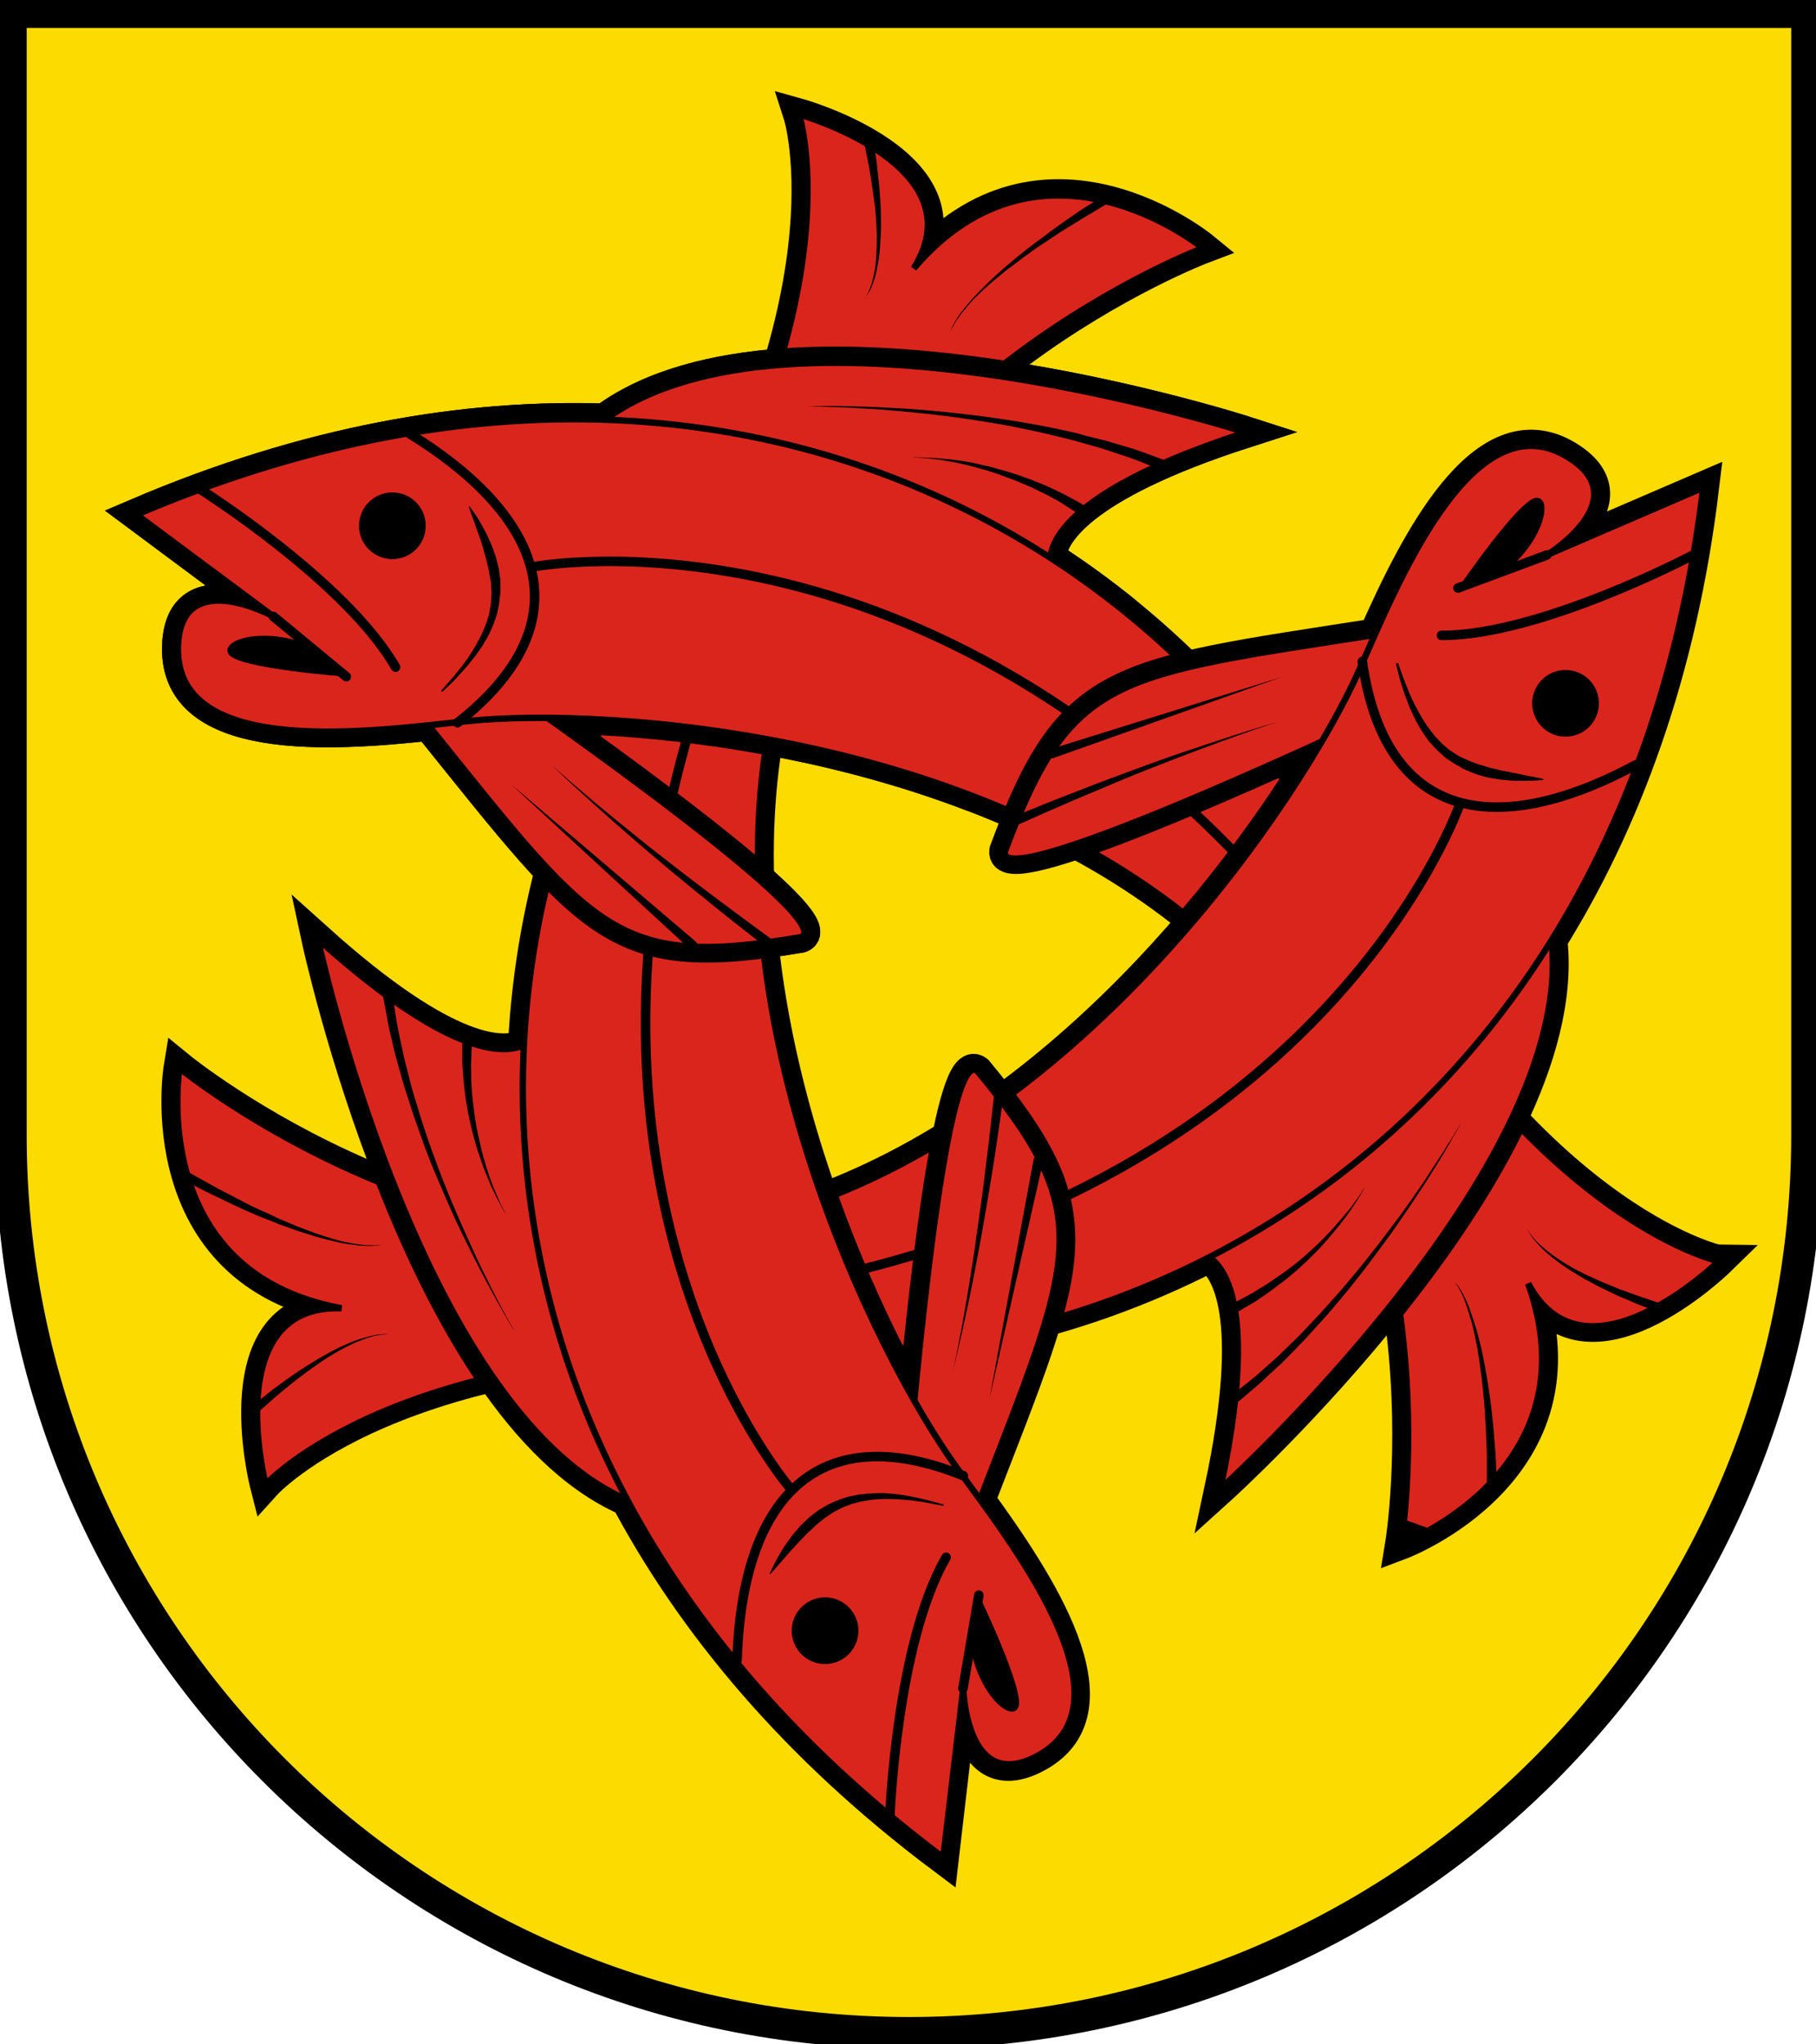 <?xml version="1.0" encoding="utf-8"?>
<svg version="1.1" id="Layer_1" xmlns="http://www.w3.org/2000/svg" xmlns:xlink="http://www.w3.org/1999/xlink" x="0px" y="0px"
	 viewBox="0 0 571.6 643.5" style="enable-background:new 0 0 571.6 643.5;" xml:space="preserve">
<style type="text/css">
	.st0{fill:#FCDB00;stroke:#000000;stroke-width:10;stroke-linecap:round;}
	.st1{stroke:#000000;stroke-width:10;stroke-miterlimit:10;}
	.st2{clip-path:url(#SVGID_2_);}
	.st3{fill:#DA251D;stroke:#000000;stroke-width:2;stroke-linecap:round;stroke-miterlimit:10;}
	.st4{fill:none;stroke:#000000;stroke-width:3;stroke-linecap:round;stroke-miterlimit:10;}
	.st5{clip-path:url(#SVGID_4_);stroke:#000000;stroke-width:10;stroke-miterlimit:10;}
	.st6{clip-path:url(#SVGID_6_);}
</style>
<path class="st0" d="M3.4,3.8v353.4c0,156.2,126.5,282.7,282.7,282.7s282.7-126.5,282.7-282.7V3.8H3.4z"/>
<path class="st1" d="M423,276c-20.5-38.8-52.1-74.4-92.5-100.5c0.5-6.7,8.1-22.3,61.5-39.5c0,0-143.3-46.3-201.3-4.3l1.3,0.4
	c-45.6-1.8-95.7,7-149,29.8l43,32c0,0-29.6-16.2-30,10c-0.5,30.8,48.2,27.6,78.9,24.3c52.3,65,58.8,76.6,117.1,66.7
	c10.1-3.6-47.1-45.9-79.7-69c54.9,0.4,153,14.9,214.7,74c73,70,54,186,54,186s61-23,40-82c18,34,60-7,60-7S480,384,423,276z"/>
<g>
	<defs>
		<polygon id="SVGID_1_" points="364,169 571.6,90 571.6,525 72,345 		"/>
	</defs>
	<clipPath id="SVGID_2_">
		<use xlink:href="#SVGID_1_"  style="overflow:visible;"/>
	</clipPath>
	<g class="st2">
		<g>
			<path class="st3" d="M190.8,131.8c58-42,201.3,4.3,201.3,4.3c-71,23-61,43-61,43"/>
			<path class="st3" d="M133,226c54,67,60,79,119,69c14-5-101-84-101-84"/>
		</g>
		<g>
			<g>
				<path d="M240.6,297.7c0,0-1.1-0.8-3-2.3s-4.6-3.6-7.8-6.1c-3.2-2.6-6.9-5.6-10.9-8.8c-4-3.3-8.2-6.7-12.4-10.3
					c-4.2-3.5-8.3-7.1-12.2-10.5s-7.4-6.6-10.4-9.3c-6.1-5.5-10-9.4-10-9.4s4,3.7,10.3,9c3.1,2.7,6.8,5.7,10.8,9
					c4,3.2,8.2,6.7,12.5,10c4.3,3.4,8.6,6.7,12.7,9.8c4.1,3.1,7.9,6,11.2,8.4c3.3,2.5,6,4.4,8,5.9c1.9,1.4,3,2.2,3,2.2
					c0.7,0.5,0.8,1.4,0.3,2.1C242.2,298.1,241.3,298.2,240.6,297.7L240.6,297.7z"/>
			</g>
			<g>
				<path d="M217,298.6L161,247l58,49.4c0.6,0.5,0.7,1.5,0.2,2.1C218.6,299.1,217.7,299.2,217,298.6C217,298.7,217,298.6,217,298.6z
					"/>
			</g>
			<g>
				<path d="M365.5,147.9c0,0-1.7-0.6-4.6-1.8c-1.5-0.6-3.2-1.3-5.2-2s-4.3-1.4-6.9-2.3c-0.6-0.2-1.3-0.4-1.9-0.6
					c-0.7-0.2-1.3-0.4-2-0.6c-1.4-0.4-2.8-0.8-4.3-1.2c-2.9-0.9-6.1-1.6-9.3-2.4c-3.2-0.8-6.6-1.5-10-2.2c-3.4-0.8-6.9-1.3-10.4-1.9
					c-3.5-0.6-7-1.1-10.5-1.6c-3.5-0.4-6.9-0.9-10.2-1.2c-3.3-0.3-6.5-0.7-9.6-0.9c-3.1-0.3-5.9-0.5-8.6-0.6
					c-2.7-0.2-5.1-0.3-7.3-0.4c-2.2-0.1-4.1-0.1-5.6-0.2c-3.1-0.1-4.9-0.1-4.9-0.1s1.8-0.1,4.9-0.1c1.6,0,3.5,0,5.6,0
					c2.2,0.1,4.6,0.1,7.3,0.2c2.7,0.1,5.6,0.2,8.6,0.4c3.1,0.1,6.3,0.4,9.6,0.6c3.3,0.3,6.8,0.6,10.3,1s7.1,0.8,10.6,1.3
					s7.1,1,10.5,1.6c3.5,0.6,6.9,1.2,10.2,1.9c3.3,0.7,6.5,1.3,9.4,2.2c1.5,0.4,2.9,0.8,4.4,1.1c0.7,0.2,1.4,0.4,2.1,0.5
					c0.7,0.2,1.3,0.4,2,0.6c2.6,0.8,5,1.5,7.1,2.1c2.1,0.7,3.8,1.4,5.3,1.9c2.9,1.1,4.6,1.7,4.6,1.7c0.8,0.3,1.2,1.1,0.9,1.9
					C367.1,147.8,366.3,148.2,365.5,147.9L365.5,147.9z"/>
			</g>
			<g>
				<path d="M338.7,161.3c0,0-0.7-0.5-2-1.3c-0.6-0.4-1.4-0.9-2.3-1.5s-1.9-1.1-3-1.7c-1.1-0.6-2.3-1.3-3.7-1.9
					c-1.3-0.6-2.7-1.4-4.2-2s-3-1.3-4.6-1.9c-1.6-0.6-3.2-1.2-4.8-1.8c-1.6-0.5-3.3-1.1-4.9-1.5c-0.8-0.2-1.6-0.5-2.4-0.7
					s-1.6-0.4-2.4-0.6c-1.6-0.4-3.1-0.7-4.6-1c-1.5-0.2-2.9-0.5-4.1-0.7c-1.3-0.2-2.5-0.3-3.5-0.4c-1.1-0.1-2-0.2-2.7-0.2
					c-1.5-0.1-2.4-0.1-2.4-0.1s0.9-0.1,2.4,0c0.8,0,1.7,0,2.7,0.1c1.1,0,2.3,0.1,3.6,0.2c1.3,0.1,2.7,0.3,4.2,0.4
					c1.5,0.2,3.1,0.4,4.7,0.7c0.8,0.1,1.6,0.3,2.5,0.5c0.8,0.2,1.7,0.4,2.5,0.6c1.7,0.3,3.4,0.8,5.1,1.3c1.7,0.4,3.3,1,5,1.5
					c1.6,0.5,3.2,1.2,4.8,1.7c1.5,0.6,3,1.2,4.4,1.8s2.7,1.2,3.9,1.8c1.2,0.6,2.3,1.1,3.2,1.6c0.9,0.5,1.7,1,2.4,1.3
					c1.3,0.7,2.1,1.2,2.1,1.2c0.7,0.4,1,1.3,0.6,2C340.4,161.5,339.5,161.7,338.7,161.3C338.8,161.3,338.8,161.3,338.7,161.3z"/>
			</g>
		</g>
		<path class="st3" d="M43,162c180-77,323,6,380,114s118,121,118,121s-42,41-60,7c21,59-40,82-40,82s19-116-54-186
			s-197.1-77.5-240-73c-27.4,2.8-91.5,12.4-91-23c0.4-26.2,30-10,30-10L43,162z"/>
		<g>
			<path class="st4" d="M124.5,210C109,183,63,154,63,154"/>
			<g>
				<path d="M138.9,217.4c0,0,0.7-0.8,1.8-2.1c0.6-0.7,1.3-1.5,2.1-2.4c0.8-1,1.6-2,2.6-3.2c0.9-1.2,1.8-2.5,2.8-4
					c0.9-1.5,1.9-3,2.7-4.7c0.9-1.6,1.6-3.4,2.3-5.2c0.3-0.9,0.5-1.9,0.8-2.8c0.2-0.9,0.3-1.9,0.5-2.9c0.1-0.5,0.1-1,0.1-1.4
					l0.1-1.4c0.1-1-0.1-1.9-0.1-2.9c0-0.5-0.1-0.9-0.1-1.4c-0.1-0.5-0.2-0.9-0.3-1.4c-0.2-0.9-0.3-1.8-0.5-2.7s-0.4-1.8-0.6-2.6
					c-0.2-0.9-0.5-1.7-0.7-2.5c-0.1-0.4-0.2-0.8-0.3-1.2s-0.3-0.8-0.4-1.2c-0.2-0.8-0.5-1.5-0.7-2.2c-0.5-1.4-1-2.7-1.4-3.9
					s-0.8-2.2-1.1-3c-0.6-1.7-0.9-2.7-0.9-2.7c0-0.1,0-0.2,0.1-0.2s0.1,0,0.2,0.1c0,0,0.6,0.8,1.6,2.3c0.5,0.7,1.1,1.6,1.7,2.7
					c0.6,1.1,1.3,2.3,2,3.7c0.6,1.4,1.4,2.9,2,4.6c0.3,0.8,0.6,1.7,0.9,2.6c0.2,0.9,0.5,1.9,0.7,2.8c0.3,0.9,0.3,2,0.5,3
					c0.1,0.5,0.1,1,0.2,1.5c0,0.5,0,1,0,1.6c0,1,0.1,2.1-0.1,3.1l-0.2,1.6c0,0.5-0.1,1-0.2,1.6c-0.2,1-0.4,2.1-0.7,3.1s-0.7,2-1,2.9
					c-0.8,1.9-1.6,3.7-2.7,5.4c-0.9,1.7-2.1,3.2-3.1,4.6c-1.1,1.4-2.1,2.7-3.1,3.8s-2,2.2-2.8,3.1c-0.8,0.9-1.6,1.6-2.3,2.3
					c-1.3,1.2-2,1.9-2,1.9c-0.1,0.1-0.2,0.1-0.2,0C138.8,217.5,138.8,217.5,138.9,217.4z"/>
			</g>
			<path class="st4" d="M144,227.5c39-30.5,28.8-63.8-14.8-90.8"/>
			<path class="st4" d="M404.7,286C291.3,154,167.3,178.5,167.3,178.5"/>
			<g>
				<path d="M468,468c0,0,0-1,0-2.9c0-0.9,0-2,0-3.3s0-2.7,0-4.2c-0.1-1.5-0.1-3.2-0.2-5s-0.1-3.6-0.3-5.6c-0.1-1.9-0.2-3.9-0.4-6
					c-0.2-2-0.4-4.1-0.6-6.1c-0.3-2.1-0.5-4.1-0.8-6.1s-0.6-4-1-5.9s-0.7-3.7-1.2-5.5c-0.2-0.9-0.4-1.7-0.7-2.5
					c-0.2-0.8-0.5-1.6-0.7-2.3c-0.2-0.7-0.5-1.4-0.7-2.1s-0.5-1.3-0.7-1.9c-0.5-1.2-1-2.1-1.4-2.9c-0.2-0.4-0.4-0.7-0.6-1
					s-0.4-0.5-0.5-0.7c-0.3-0.4-0.5-0.6-0.5-0.6s0.2,0.2,0.5,0.5c0.2,0.2,0.3,0.4,0.6,0.7c0.2,0.3,0.4,0.6,0.7,1
					c0.5,0.8,1,1.7,1.6,2.9c0.3,0.6,0.6,1.2,0.8,1.8c0.3,0.7,0.6,1.3,0.8,2.1c0.3,0.7,0.5,1.5,0.8,2.3s0.5,1.6,0.8,2.5
					c0.6,1.7,1,3.5,1.5,5.4s0.9,3.9,1.3,5.9s0.7,4.1,1.1,6.1c0.3,2.1,0.6,4.1,0.9,6.2c0.3,2,0.5,4,0.7,6c0.2,1.9,0.4,3.8,0.5,5.6
					c0.1,1.8,0.3,3.5,0.4,5c0.1,1.6,0.2,3,0.2,4.2c0.1,1.3,0.1,2.4,0.2,3.3c0.1,1.8,0.2,2.9,0.2,2.9c0,0.8-0.6,1.5-1.4,1.6
					C468.8,469.6,468,468.9,468,468C468,468.1,468,468.1,468,468z"/>
			</g>
			<g>
				<path d="M521.5,412.9c0,0-0.7-0.3-2-0.8c-0.6-0.3-1.4-0.6-2.3-0.9c-0.9-0.4-1.9-0.7-3-1.2s-2.2-1-3.5-1.5
					c-1.2-0.5-2.5-1.1-3.9-1.8c-1.3-0.6-2.7-1.3-4.1-2s-2.7-1.5-4.1-2.2c-1.3-0.8-2.7-1.6-4-2.4c-1.3-0.9-2.6-1.7-3.7-2.5
					c-1.2-0.9-2.3-1.7-3.3-2.6c-1-0.8-2-1.7-2.8-2.6c-0.4-0.4-0.8-0.8-1.1-1.2c-0.4-0.4-0.7-0.8-1-1.2c-0.6-0.7-1-1.4-1.4-2
					c-0.3-0.6-0.6-1.1-0.7-1.4s-0.2-0.5-0.2-0.5s0.1,0.2,0.2,0.5c0.2,0.3,0.4,0.8,0.8,1.4s0.9,1.2,1.5,1.9c0.3,0.4,0.6,0.7,1,1.1
					s0.8,0.8,1.2,1.1c0.9,0.8,1.8,1.6,2.9,2.4c1,0.8,2.2,1.6,3.4,2.4c1.2,0.8,2.5,1.5,3.8,2.3c1.3,0.7,2.7,1.4,4.1,2.1
					c1.4,0.6,2.8,1.3,4.2,1.9c1.4,0.6,2.8,1.2,4.1,1.7c1.3,0.6,2.6,1.1,3.9,1.5c1.2,0.5,2.4,0.9,3.5,1.3s2.1,0.7,3,1
					s1.7,0.6,2.3,0.8c1.3,0.4,2,0.7,2,0.7c0.8,0.3,1.2,1.1,1,1.9C523.2,412.8,522.4,413.2,521.5,412.9L521.5,412.9z"/>
			</g>
			<circle cx="123.5" cy="165.5" r="10.5"/>
			<line class="st4" x1="86" y1="194" x2="109" y2="213"/>
			<path d="M87,194l22,19c0,0-34-2.5-37-7s10.2-8.8,24.7-3.3"/>
		</g>
	</g>
</g>
<path class="st1" d="M487.4,297.4c24.3-38.6,41.8-86.4,48.7-144l-49.2,21.2c0,0,28.8-17.5,6.3-31c-26.5-15.8-48,28-60.5,56.1
	c-82.4,12.8-95.7,12.7-116.3,68.1c-1.9,10.6,63.3-17.9,99.6-34.5c-27.8,47.3-89.4,125-171.4,148.9C147.5,410.4,56.5,336,56.5,336
	s-10.6,64.3,51,75.6c-38.4-1.4-23.9,55.5-23.9,55.5s41.8-46.3,163.8-41.7c43.8,1.7,90.4-7.9,133.2-29.8c5.5,3.8,15.2,18.2,3.5,73
	c0,0,111.7-100.9,104.3-172.2L487.4,297.4z"/>
<g>
	<g>
		<path class="st3" d="M488.4,296.5c7.4,71.2-104.3,172.2-104.3,172.2c15.6-73-6.7-74.3-6.7-74.3"/>
		<path class="st3" d="M435.6,199.4c-85,13.3-98.4,12.5-119.3,68.6c-2.7,14.6,123.2-45.5,123.2-45.5"/>
	</g>
	<g>
		<g>
			<path d="M319.8,256.7c0,0,1.3-0.5,3.5-1.4s5.4-2.2,9.2-3.7c3.8-1.5,8.3-3.2,13.1-5.1c4.8-1.8,9.9-3.7,15.1-5.6
				c5.1-1.9,10.3-3.7,15.2-5.3c4.9-1.7,9.4-3.1,13.3-4.4c7.8-2.5,13.1-4,13.1-4s-5.2,1.6-12.9,4.4c-3.9,1.4-8.3,3-13.1,4.8
				c-4.8,1.8-9.9,3.8-15,5.8s-10.1,4.1-14.8,6.1c-4.7,2-9.1,3.8-12.9,5.5c-3.8,1.6-6.9,3-9.1,4s-3.4,1.5-3.4,1.5
				c-0.8,0.3-1.6,0-2-0.8C318.6,258,318.9,257.1,319.8,256.7C319.7,256.7,319.7,256.7,319.8,256.7z"/>
		</g>
		<g>
			<path d="M330.7,235.8l72.7-22.7l-71.8,25.5c-0.8,0.3-1.6-0.1-1.9-0.9C329.5,237,329.9,236.1,330.7,235.8L330.7,235.8z"/>
		</g>
		<g>
			<path d="M387,439.8c0,0,1.4-1.1,3.8-3.1c1.2-1,2.7-2.1,4.4-3.5c1.6-1.4,3.4-3,5.4-4.8c0.5-0.4,1-0.9,1.5-1.3c0.5-0.5,1-1,1.5-1.5
				c1-1,2.1-2,3.2-3.1c2.2-2.1,4.4-4.4,6.7-6.9c2.3-2.4,4.6-5,6.9-7.6c2.4-2.6,4.6-5.4,6.9-8.1s4.4-5.6,6.6-8.3
				c2.1-2.8,4.2-5.5,6.2-8.2c1.9-2.7,3.9-5.3,5.6-7.9c1.8-2.5,3.4-4.9,4.8-7.2c1.5-2.2,2.8-4.3,4-6.1c1.1-1.9,2.2-3.4,3-4.8
				c1.6-2.7,2.5-4.2,2.5-4.2s-0.8,1.6-2.4,4.3c-0.8,1.4-1.7,3-2.8,4.9c-1.1,1.9-2.4,4-3.8,6.2c-1.4,2.3-3,4.7-4.7,7.3
				c-1.7,2.6-3.5,5.2-5.4,8s-3.9,5.6-6,8.4s-4.2,5.7-6.4,8.5c-2.2,2.8-4.4,5.6-6.7,8.3c-2.3,2.7-4.5,5.4-6.8,7.8
				c-2.2,2.5-4.4,4.9-6.6,7.1c-1.1,1.1-2.1,2.2-3.1,3.2c-0.5,0.5-1,1-1.5,1.5s-1,1-1.5,1.4c-2,1.8-3.8,3.5-5.4,5s-3.1,2.6-4.3,3.7
				c-2.4,2-3.7,3.2-3.7,3.2c-0.6,0.5-1.6,0.5-2.1-0.2C386.3,441.3,386.4,440.3,387,439.8L387,439.8z"/>
		</g>
		<g>
			<path d="M388.8,409.9c0,0,0.8-0.4,2.1-1.1c0.7-0.4,1.5-0.8,2.4-1.3c1-0.5,1.9-1.1,3-1.8c1.1-0.7,2.3-1.3,3.5-2.2
				c1.2-0.8,2.5-1.7,3.8-2.6c1.3-1,2.7-1.9,4-3s2.7-2.1,3.9-3.3c1.3-1.2,2.6-2.3,3.8-3.5c0.6-0.6,1.2-1.2,1.8-1.8
				c0.6-0.6,1.1-1.2,1.7-1.8c1.1-1.2,2.1-2.4,3.1-3.5c0.9-1.1,1.9-2.2,2.7-3.2c0.8-1,1.5-2,2.1-2.8c0.6-0.9,1.1-1.6,1.6-2.3
				c0.8-1.3,1.3-2,1.3-2s-0.4,0.8-1.2,2.1c-0.4,0.6-0.9,1.5-1.4,2.3c-0.6,0.9-1.2,1.9-2,3c-0.7,1.1-1.6,2.2-2.5,3.4
				c-0.9,1.2-1.9,2.4-3,3.7c-0.5,0.6-1.1,1.3-1.6,1.9c-0.6,0.6-1.1,1.2-1.7,1.9c-1.1,1.3-2.4,2.5-3.6,3.7c-1.2,1.3-2.6,2.4-3.8,3.6
				c-1.3,1.2-2.6,2.2-3.9,3.3c-1.3,1-2.6,2-3.8,2.9c-1.2,0.9-2.4,1.7-3.5,2.5c-1.1,0.7-2.1,1.5-3,2s-1.7,1-2.4,1.4
				c-1.3,0.8-2,1.2-2,1.2c-0.7,0.4-1.6,0.2-2.1-0.5C387.8,411.3,388,410.4,388.8,409.9L388.8,409.9z"/>
		</g>
	</g>
	<path class="st3" d="M536.1,153.5c-23.3,194.4-166.7,276.7-288.7,272.1S83.6,467.3,83.6,467.3s-14.5-56.9,23.9-55.5
		c-61.6-11.3-51-75.6-51-75.6s91,74.5,188.1,46.2s165.6-132,183.2-171.4c11.2-25.1,35-85.5,65.4-67.3c22.5,13.4-6.3,31-6.3,31
		L536.1,153.5z"/>
	<g>
		<path class="st4" d="M453.7,200c31.1,0.1,79.2-25.3,79.2-25.3"/>
		<g>
			<path d="M440.1,208.8c0,0,0.3,1,0.9,2.6c0.3,0.8,0.6,1.9,1.1,3c0.4,1.1,1,2.4,1.5,3.8c0.6,1.4,1.3,2.9,2.1,4.4
				c0.9,1.5,1.6,3.1,2.7,4.7c1,1.6,2.2,3.1,3.4,4.6c0.7,0.7,1.4,1.4,2,2.1c0.7,0.7,1.5,1.2,2.2,1.9c0.4,0.3,0.8,0.6,1.2,0.8l1.2,0.8
				c0.8,0.6,1.7,0.9,2.5,1.3c0.4,0.2,0.9,0.4,1.3,0.6c0.4,0.2,0.9,0.3,1.3,0.5c0.9,0.3,1.7,0.7,2.6,0.9c0.9,0.3,1.7,0.5,2.6,0.8
				c0.9,0.2,1.7,0.4,2.5,0.6c0.4,0.1,0.8,0.2,1.2,0.3c0.4,0.1,0.8,0.2,1.2,0.2c0.8,0.2,1.5,0.3,2.3,0.5c1.5,0.3,2.8,0.5,4,0.8
				s2.3,0.4,3.1,0.6c1.7,0.3,2.7,0.6,2.7,0.6c0.1,0,0.1,0.1,0.1,0.2c0,0.1-0.1,0.1-0.1,0.1s-1,0.1-2.8,0.2c-0.9,0-2,0.1-3.2,0.1
				s-2.7,0-4.2-0.1c-1.5-0.2-3.2-0.2-5-0.6c-0.9-0.1-1.8-0.3-2.7-0.5c-0.9-0.2-1.8-0.5-2.8-0.8c-0.9-0.3-1.9-0.7-2.8-1.1
				c-0.5-0.2-0.9-0.4-1.4-0.6c-0.5-0.2-0.9-0.5-1.4-0.8c-0.9-0.5-1.8-1-2.7-1.6l-1.3-0.9c-0.4-0.3-0.9-0.6-1.2-1
				c-0.8-0.7-1.6-1.4-2.3-2.1c-0.7-0.8-1.4-1.6-2.1-2.3c-1.2-1.7-2.4-3.3-3.3-5c-1-1.6-1.7-3.4-2.5-5c-0.7-1.6-1.2-3.2-1.8-4.6
				c-0.5-1.5-0.9-2.8-1.3-4s-0.6-2.2-0.8-3.1c-0.4-1.7-0.7-2.7-0.7-2.7c0-0.1,0-0.2,0.1-0.2C440,208.7,440.1,208.7,440.1,208.8z"/>
		</g>
		<path class="st4" d="M428.8,208.2c6.9,49,40.8,56.8,86,32.6"/>
		<path class="st4" d="M247.8,404.7c171-32.1,211.8-151.9,211.8-151.9"/>
		<g>
			<path d="M58.5,368.5c0,0,0.9,0.5,2.5,1.4c0.8,0.4,1.7,1,2.9,1.6c1.1,0.6,2.3,1.3,3.7,2.1c1.4,0.7,2.8,1.5,4.4,2.3s3.2,1.7,5,2.6
				c1.7,0.9,3.5,1.8,5.4,2.6c1.9,0.8,3.7,1.7,5.6,2.6c1.9,0.8,3.8,1.6,5.7,2.4c1.9,0.7,3.8,1.4,5.6,2.1c1.8,0.6,3.6,1.2,5.3,1.7
				c0.9,0.2,1.7,0.5,2.5,0.7s1.6,0.4,2.4,0.5c0.8,0.2,1.5,0.3,2.2,0.4s1.4,0.2,2,0.3c1.3,0.2,2.4,0.2,3.3,0.2c0.5,0,0.9,0,1.2,0
				c0.4,0,0.6-0.1,0.9-0.1c0.5-0.1,0.7-0.1,0.7-0.1s-0.2,0.1-0.7,0.2c-0.2,0-0.5,0.1-0.9,0.1s-0.8,0.1-1.2,0.1c-0.9,0-2,0-3.3-0.1
				c-0.6,0-1.3-0.1-2-0.2s-1.5-0.2-2.2-0.3c-0.8-0.1-1.6-0.3-2.4-0.4c-0.8-0.2-1.7-0.4-2.5-0.6c-1.8-0.4-3.6-0.9-5.4-1.4
				c-1.9-0.6-3.8-1.2-5.7-1.8c-1.9-0.7-3.9-1.4-5.8-2.1c-1.9-0.8-3.9-1.6-5.8-2.3c-1.9-0.8-3.7-1.6-5.5-2.4s-3.5-1.6-5.1-2.4
				s-3.2-1.5-4.6-2.2s-2.7-1.3-3.8-1.9s-2.1-1.1-2.9-1.5c-1.6-0.8-2.5-1.3-2.5-1.3c-0.7-0.4-1-1.3-0.7-2
				C56.8,368.4,57.7,368.1,58.5,368.5L58.5,368.5z"/>
		</g>
		<g>
			<path d="M79.5,442.4c0,0,0.6-0.5,1.7-1.3c0.5-0.4,1.2-0.9,1.9-1.5c0.7-0.6,1.6-1.3,2.5-2s2-1.5,3.1-2.3s2.2-1.6,3.5-2.5
				c1.2-0.8,2.5-1.7,3.8-2.5s2.6-1.6,4-2.5c1.4-0.8,2.7-1.5,4.1-2.3c1.4-0.7,2.7-1.4,4.1-2s2.6-1.2,3.9-1.6c1.3-0.5,2.5-0.8,3.6-1.1
				c0.6-0.2,1.1-0.3,1.6-0.4s1-0.2,1.5-0.3c0.9-0.1,1.8-0.2,2.5-0.2s1.2,0.1,1.6,0.1c0.4,0.1,0.5,0.1,0.5,0.1s-0.2,0-0.5-0.1
				c-0.4,0-0.9-0.1-1.6,0s-1.5,0.1-2.4,0.3c-0.5,0.1-1,0.2-1.5,0.3c-0.5,0.2-1,0.3-1.6,0.5c-1.1,0.4-2.3,0.8-3.5,1.3
				s-2.5,1.2-3.8,1.8c-1.3,0.7-2.6,1.4-3.9,2.2c-1.3,0.8-2.6,1.6-3.9,2.5s-2.5,1.8-3.8,2.7c-1.2,0.9-2.4,1.8-3.6,2.7
				c-1.2,0.9-2.2,1.8-3.2,2.6c-1,0.8-2,1.6-2.9,2.4c-0.9,0.7-1.7,1.5-2.4,2.1c-0.7,0.6-1.3,1.2-1.8,1.6c-1,0.9-1.6,1.4-1.6,1.4
				c-0.6,0.6-1.6,0.5-2.1-0.1C78.8,443.9,78.8,443,79.5,442.4L79.5,442.4z"/>
		</g>
		<ellipse transform="matrix(0.5 -0.866 0.866 0.5 54.636 537.451)" cx="492.8" cy="221.4" rx="10.5" ry="10.5"/>
		<line class="st4" x1="486.9" y1="174.7" x2="458.9" y2="185.1"/>
		<path d="M486.4,175.6l-27.5,9.6c0,0,19.2-28.2,24.6-28.5s2.6,13.2-9.4,23"/>
	</g>
</g>
<path class="st1" d="M307.6,337.2c-8.2-7-16.2,63.7-19.9,103.5c-27.1-47.7-63.6-139.9-43.2-222.9C268.6,119.6,378.6,78,378.6,78
	s-50.4-41.3-91,6.4C308,51.8,251.5,36,251.5,36s19.2,59.3-45.8,162.7c-23.4,37.1-38.4,82.3-40.8,130.3c-6,2.9-23.3,4.1-65-33.4
	c0,0,31.6,147.2,96.9,176.4l-0.3-1.3c21.3,40.4,53.9,79.4,100.3,114.2l6.2-53.2c0,0,0.8,33.7,23.7,21c27-15-0.3-55.5-18.4-80.5
	C338.5,394.3,345.3,382.8,307.6,337.2z"/>
<g>
	<g>
		<path class="st3" d="M196.9,471.9C131.5,442.7,100,295.5,100,295.5c55.4,50,67.7,31.3,67.7,31.3"/>
		<path class="st3" d="M307.4,474.8c31-80.3,38.4-91.5,0.3-137.6c-11.3-9.6-22.2,129.5-22.2,129.5"/>
	</g>
	<g>
		<g>
			<path d="M315.7,345.8c0,0-0.2,1.4-0.5,3.7c-0.3,2.4-0.8,5.7-1.4,9.8c-0.6,4.1-1.3,8.8-2.2,13.9c-0.8,5.1-1.8,10.5-2.7,15.8
				c-1,5.4-2,10.8-3,15.8s-2,9.7-2.9,13.7c-1.8,8-3.1,13.3-3.1,13.3s1.2-5.3,2.7-13.4c0.7-4,1.6-8.7,2.4-13.8
				c0.8-5.1,1.7-10.5,2.4-15.9c0.8-5.4,1.5-10.8,2.2-15.9c0.6-5.1,1.2-9.8,1.7-13.9s0.8-7.5,1.1-9.8c0.3-2.4,0.4-3.7,0.4-3.7
				c0.1-0.8,0.8-1.4,1.7-1.3C315.2,344.1,315.7,344.9,315.7,345.8C315.7,345.7,315.7,345.7,315.7,345.8z"/>
		</g>
		<g>
			<path d="M328.3,365.7L311.5,440l13.8-74.9c0.1-0.8,0.9-1.4,1.7-1.2C327.9,364.1,328.4,364.9,328.3,365.7L328.3,365.7z"/>
		</g>
		<g>
			<path d="M123.5,312.5c0,0,0.3,1.8,0.7,4.9c0.2,1.5,0.5,3.4,0.9,5.6c0.4,2.1,0.9,4.5,1.5,7.1c0.1,0.6,0.3,1.3,0.4,2
				c0.2,0.7,0.3,1.4,0.5,2.1c0.4,1.4,0.7,2.8,1.1,4.3c0.7,3,1.6,6.1,2.6,9.2c0.9,3.2,2,6.5,3.1,9.8s2.4,6.7,3.6,10
				c1.2,3.3,2.6,6.6,3.9,9.9c1.4,3.2,2.7,6.4,4.1,9.5c1.4,3,2.7,6,4,8.8s2.6,5.4,3.8,7.8s2.3,4.6,3.3,6.5s1.9,3.6,2.7,5
				c1.5,2.7,2.4,4.3,2.4,4.3s-1-1.5-2.5-4.2c-0.8-1.3-1.7-3-2.8-4.9c-1-1.9-2.3-4-3.5-6.4c-1.3-2.4-2.6-4.9-4-7.7
				c-1.4-2.7-2.8-5.7-4.3-8.7s-2.9-6.2-4.3-9.4c-1.4-3.2-2.8-6.5-4.2-9.8c-1.3-3.3-2.7-6.6-3.8-10c-1.2-3.3-2.4-6.6-3.4-9.8
				c-1-3.2-2.1-6.3-2.9-9.3c-0.4-1.5-0.8-2.9-1.2-4.3c-0.2-0.7-0.4-1.4-0.6-2.1s-0.3-1.4-0.5-2c-0.6-2.6-1.2-5-1.7-7.2
				c-0.4-2.1-0.7-4-1-5.5c-0.6-3.1-0.9-4.8-0.9-4.8c-0.1-0.8,0.4-1.6,1.2-1.7C122.6,311.1,123.3,311.7,123.5,312.5L123.5,312.5z"/>
		</g>
		<g>
			<path d="M148.5,329c0,0,0,0.9-0.1,2.4c0,0.8-0.1,1.7-0.1,2.7c-0.1,1.1,0,2.2,0,3.5s0,2.7,0.1,4.1c0.1,1.5,0.2,3,0.4,4.6
				s0.4,3.3,0.6,4.9c0.3,1.7,0.5,3.4,0.9,5.1s0.7,3.4,1.1,5c0.2,0.8,0.4,1.6,0.6,2.4c0.2,0.8,0.5,1.6,0.7,2.4c0.4,1.6,1,3,1.4,4.4
				c0.5,1.4,1,2.7,1.5,3.9c0.5,1.2,1,2.3,1.4,3.3s0.8,1.8,1.2,2.5c0.7,1.4,1.1,2.1,1.1,2.1s-0.5-0.7-1.2-2c-0.4-0.7-0.8-1.5-1.3-2.4
				s-1-2-1.6-3.2s-1.1-2.5-1.7-3.9c-0.5-1.4-1.2-2.8-1.7-4.4c-0.3-0.8-0.6-1.6-0.8-2.3c-0.3-0.8-0.5-1.6-0.8-2.4
				c-0.5-1.6-1-3.3-1.4-5c-0.5-1.7-0.8-3.4-1.2-5.1s-0.6-3.4-0.9-5c-0.3-1.6-0.4-3.2-0.6-4.7c-0.2-1.5-0.3-2.9-0.4-4.3
				c-0.1-1.3-0.2-2.6-0.2-3.6c0-1.1,0-2,0-2.7c0-1.5,0-2.4,0-2.4c0-0.8,0.6-1.5,1.5-1.5C147.8,327.4,148.4,328.1,148.5,329
				C148.5,328.9,148.5,328.9,148.5,329z"/>
		</g>
	</g>
	<path class="st3" d="M296.9,584.7C140.3,467.3,140.6,302,205.7,198.6S251.5,36,251.5,36s56.5,15.9,36.1,48.5
		c40.6-47.7,91-6.4,91-6.4s-110,41.5-134.1,139.8c-24.1,98.2,31.4,209.4,56.8,244.3c16.1,22.3,56.5,73.1,25.6,90.3
		c-22.9,12.7-23.7-21-23.7-21L296.9,584.7z"/>
	<g>
		<path class="st4" d="M297.8,490.2c-15.6,26.9-17.7,81.3-17.7,81.3"/>
		<g>
			<path d="M297,474c0,0-1-0.2-2.7-0.5c-0.9-0.1-1.9-0.4-3.1-0.6s-2.6-0.4-4.1-0.6c-1.5-0.1-3.1-0.3-4.8-0.4c-1.7,0-3.5-0.2-5.4,0
				c-1.9,0-3.7,0.4-5.7,0.7c-0.9,0.2-1.9,0.5-2.8,0.7c-0.9,0.3-1.8,0.7-2.7,1c-0.5,0.2-0.9,0.4-1.3,0.6l-1.3,0.7
				c-0.9,0.4-1.6,1-2.4,1.5c-0.4,0.3-0.8,0.5-1.2,0.8c-0.4,0.3-0.7,0.6-1.1,0.9c-0.7,0.6-1.5,1.1-2.1,1.8c-0.7,0.6-1.3,1.3-2,1.8
				c-0.6,0.6-1.2,1.3-1.8,1.9c-0.3,0.3-0.6,0.6-0.9,0.9c-0.3,0.3-0.5,0.6-0.8,0.9c-0.5,0.6-1.1,1.2-1.6,1.7c-1,1.1-1.9,2.2-2.7,3.1
				s-1.5,1.8-2.1,2.4c-1.1,1.4-1.9,2.1-1.9,2.1c-0.1,0.1-0.2,0.1-0.2,0c0,0-0.1-0.1,0-0.2c0,0,0.4-0.9,1.2-2.5
				c0.4-0.8,0.9-1.8,1.5-2.8c0.6-1.1,1.3-2.3,2.2-3.6c0.9-1.2,1.8-2.7,3-4c0.6-0.7,1.2-1.4,1.8-2.1c0.7-0.7,1.4-1.3,2.1-2
				c0.7-0.7,1.5-1.3,2.3-1.9c0.4-0.3,0.8-0.6,1.2-0.9c0.4-0.3,0.9-0.5,1.3-0.8c0.9-0.5,1.8-1.1,2.8-1.5l1.4-0.6
				c0.5-0.2,1-0.4,1.5-0.6c1-0.3,2-0.7,3-0.9c1-0.2,2-0.4,3-0.6c2-0.2,4-0.4,6-0.4c1.9-0.1,3.8,0.2,5.5,0.3c1.7,0.2,3.4,0.5,4.9,0.8
				s2.9,0.6,4.1,0.9s2.2,0.6,3.1,0.8c1.7,0.5,2.7,0.7,2.7,0.7c0.1,0,0.1,0.1,0.1,0.2C297.1,474,297,474,297,474z"/>
		</g>
		<path class="st4" d="M303.2,464.5c-45.9-18.5-69.6,7-71.2,58.1"/>
		<path class="st4" d="M223.5,209.5c-57.6,164.1,25.6,259.4,25.6,259.4"/>
		<g>
			<path d="M349.5,63.6c0,0-0.9,0.5-2.5,1.4c-0.8,0.5-1.7,1-2.8,1.7c-1.1,0.6-2.3,1.4-3.7,2.2c-1.3,0.8-2.7,1.7-4.2,2.6
				s-3.1,1.9-4.7,3s-3.3,2.2-5,3.3c-1.7,1.2-3.3,2.4-5,3.6c-1.6,1.3-3.3,2.5-4.9,3.7c-1.6,1.3-3.1,2.6-4.6,3.8
				c-1.4,1.3-2.9,2.5-4.1,3.8c-0.6,0.6-1.3,1.2-1.8,1.8c-0.6,0.6-1.1,1.2-1.6,1.8c-0.5,0.6-1,1.2-1.4,1.7c-0.5,0.5-0.9,1.1-1.2,1.6
				c-0.8,1-1.4,1.9-1.8,2.7c-0.2,0.4-0.4,0.8-0.6,1.1c-0.1,0.3-0.3,0.6-0.4,0.8c-0.2,0.5-0.2,0.7-0.2,0.7s0.1-0.3,0.2-0.7
				c0.1-0.2,0.2-0.5,0.3-0.8c0.2-0.3,0.3-0.7,0.5-1.1c0.4-0.8,1-1.8,1.7-2.8c0.3-0.5,0.7-1.1,1.2-1.6c0.4-0.6,0.9-1.2,1.4-1.8
				c0.5-0.6,1-1.2,1.6-1.9c0.6-0.6,1.2-1.3,1.8-1.9c1.2-1.3,2.6-2.6,4-4c1.4-1.3,2.9-2.7,4.5-4.1c1.6-1.3,3.2-2.7,4.8-4
				c1.6-1.3,3.3-2.6,4.9-3.8c1.6-1.2,3.3-2.4,4.8-3.6c1.6-1.2,3.1-2.2,4.6-3.3c1.5-1,2.9-2,4.2-2.9c1.3-0.9,2.5-1.6,3.6-2.3
				c1.1-0.7,2-1.3,2.7-1.8c1.5-1,2.4-1.6,2.4-1.6c0.7-0.5,1.6-0.3,2.1,0.4C350.4,62.2,350.2,63.2,349.5,63.6L349.5,63.6z"/>
		</g>
		<g>
			<path d="M275,44.9c0,0,0.1,0.8,0.3,2.1c0.1,0.7,0.2,1.5,0.4,2.4c0.1,0.9,0.3,2,0.4,3.2s0.3,2.4,0.4,3.8c0.2,1.3,0.3,2.8,0.4,4.2
				c0.1,1.5,0.2,3,0.3,4.5c0,1.5,0.1,3.1,0.1,4.7s0,3.1-0.1,4.7c-0.1,1.5-0.2,3.1-0.3,4.5c-0.2,1.5-0.3,2.9-0.6,4.2
				c-0.2,1.3-0.5,2.6-0.8,3.7c-0.1,0.6-0.3,1.1-0.5,1.6s-0.3,1-0.5,1.4c-0.3,0.9-0.7,1.6-1.1,2.2c-0.3,0.6-0.7,1-0.9,1.3
				c-0.2,0.3-0.4,0.4-0.4,0.4s0.1-0.1,0.4-0.4c0.2-0.3,0.5-0.7,0.8-1.4c0.3-0.6,0.6-1.4,0.9-2.3c0.2-0.4,0.3-0.9,0.4-1.4
				s0.3-1,0.4-1.6c0.2-1.1,0.5-2.4,0.6-3.7c0.2-1.3,0.2-2.7,0.3-4.2c0.1-1.4,0-2.9,0.1-4.5c-0.1-1.5-0.1-3.1-0.2-4.6
				s-0.3-3.1-0.4-4.6c-0.2-1.5-0.4-3-0.6-4.4s-0.4-2.8-0.6-4.1s-0.4-2.5-0.6-3.7c-0.2-1.1-0.4-2.2-0.6-3.1c-0.2-0.9-0.4-1.7-0.5-2.4
				c-0.3-1.3-0.4-2.1-0.4-2.1c-0.2-0.8,0.4-1.6,1.2-1.8C274,43.5,274.8,44,275,44.9C275,44.8,275,44.9,275,44.9z"/>
		</g>
		<ellipse transform="matrix(0.866 -0.5 0.5 0.866 -221.855 198.63)" cx="259.7" cy="513.3" rx="10.5" ry="10.5"/>
		<line class="st4" x1="303.1" y1="531.5" x2="308.1" y2="502.1"/>
		<path d="M302.6,530.6l5.5-28.6c0,0,14.8,30.7,12.4,35.5c-2.4,4.8-12.7-4.4-15.2-19.7"/>
	</g>
</g>
<g>
	<defs>
		<polygon id="SVGID_3_" points="18,63 527,88 326,208 270,332 18,430 		"/>
	</defs>
	<clipPath id="SVGID_4_">
		<use xlink:href="#SVGID_3_"  style="overflow:visible;"/>
	</clipPath>
	<path class="st5" d="M423,276c-20.5-38.8-52.1-74.4-92.5-100.5c0.5-6.7,8.1-22.3,61.5-39.5c0,0-143.3-46.3-201.3-4.3l1.3,0.4
		c-45.6-1.8-95.7,7-149,29.8l43,32c0,0-29.6-16.2-30,10c-0.5,30.8,48.2,27.6,78.9,24.3c52.3,65,58.8,76.6,117.1,66.7
		c10.1-3.6-47.1-45.9-79.7-69c54.9,0.4,153,14.9,214.7,74c73,70,54,186,54,186s61-23,40-82c18,34,60-7,60-7S480,384,423,276z"/>
</g>
<g>
	<defs>
		<polygon id="SVGID_5_" points="18,63 530,88 329,208 273,332 18,430 		"/>
	</defs>
	<clipPath id="SVGID_6_">
		<use xlink:href="#SVGID_5_"  style="overflow:visible;"/>
	</clipPath>
	<g class="st6">
		<g>
			<path class="st3" d="M190.8,131.8c58-42,201.3,4.3,201.3,4.3c-71,23-61,43-61,43"/>
			<path class="st3" d="M133,226c54,67,60,79,119,69c14-5-101-84-101-84"/>
		</g>
		<g>
			<g>
				<path d="M240.6,297.7c0,0-1.1-0.8-3-2.3s-4.6-3.6-7.8-6.1c-3.2-2.6-6.9-5.6-10.9-8.8c-4-3.3-8.2-6.7-12.4-10.3
					c-4.2-3.5-8.3-7.1-12.2-10.5s-7.4-6.6-10.4-9.3c-6.1-5.5-10-9.4-10-9.4s4,3.7,10.3,9c3.1,2.7,6.8,5.7,10.8,9
					c4,3.2,8.2,6.7,12.5,10c4.3,3.4,8.6,6.7,12.7,9.8c4.1,3.1,7.9,6,11.2,8.4c3.3,2.5,6,4.4,8,5.9c1.9,1.4,3,2.2,3,2.2
					c0.7,0.5,0.8,1.4,0.3,2.1C242.2,298.1,241.3,298.2,240.6,297.7L240.6,297.7z"/>
			</g>
			<g>
				<path d="M217,298.6L161,247l58,49.4c0.6,0.5,0.7,1.5,0.2,2.1C218.6,299.1,217.7,299.2,217,298.6C217,298.7,217,298.6,217,298.6z
					"/>
			</g>
			<g>
				<path d="M365.5,147.9c0,0-1.7-0.6-4.6-1.8c-1.5-0.6-3.2-1.3-5.2-2s-4.3-1.4-6.9-2.3c-0.6-0.2-1.3-0.4-1.9-0.6
					c-0.7-0.2-1.3-0.4-2-0.6c-1.4-0.4-2.8-0.8-4.3-1.2c-2.9-0.9-6.1-1.6-9.3-2.4c-3.2-0.8-6.6-1.5-10-2.2c-3.4-0.8-6.9-1.3-10.4-1.9
					c-3.5-0.6-7-1.1-10.5-1.6c-3.5-0.4-6.9-0.9-10.2-1.2c-3.3-0.3-6.5-0.7-9.6-0.9c-3.1-0.3-5.9-0.5-8.6-0.6
					c-2.7-0.2-5.1-0.3-7.3-0.4c-2.2-0.1-4.1-0.1-5.6-0.2c-3.1-0.1-4.9-0.1-4.9-0.1s1.8-0.1,4.9-0.1c1.6,0,3.5,0,5.6,0
					c2.2,0.1,4.6,0.1,7.3,0.2c2.7,0.1,5.6,0.2,8.6,0.4c3.1,0.1,6.3,0.4,9.6,0.6c3.3,0.3,6.8,0.6,10.3,1s7.1,0.8,10.6,1.3
					s7.1,1,10.5,1.6c3.5,0.6,6.9,1.2,10.2,1.9c3.3,0.7,6.5,1.3,9.4,2.2c1.5,0.4,2.9,0.8,4.4,1.1c0.7,0.2,1.4,0.4,2.1,0.5
					c0.7,0.2,1.3,0.4,2,0.6c2.6,0.8,5,1.5,7.1,2.1c2.1,0.7,3.8,1.4,5.3,1.9c2.9,1.1,4.6,1.7,4.6,1.7c0.8,0.3,1.2,1.1,0.9,1.9
					C367.1,147.8,366.3,148.2,365.5,147.9L365.5,147.9z"/>
			</g>
			<g>
				<path d="M338.7,161.3c0,0-0.7-0.5-2-1.3c-0.6-0.4-1.4-0.9-2.3-1.5s-1.9-1.1-3-1.7c-1.1-0.6-2.3-1.3-3.7-1.9
					c-1.3-0.6-2.7-1.4-4.2-2s-3-1.3-4.6-1.9c-1.6-0.6-3.2-1.2-4.8-1.8c-1.6-0.5-3.3-1.1-4.9-1.5c-0.8-0.2-1.6-0.5-2.4-0.7
					s-1.6-0.4-2.4-0.6c-1.6-0.4-3.1-0.7-4.6-1c-1.5-0.2-2.9-0.5-4.1-0.7c-1.3-0.2-2.5-0.3-3.5-0.4c-1.1-0.1-2-0.2-2.7-0.2
					c-1.5-0.1-2.4-0.1-2.4-0.1s0.9-0.1,2.4,0c0.8,0,1.7,0,2.7,0.1c1.1,0,2.3,0.1,3.6,0.2c1.3,0.1,2.7,0.3,4.2,0.4
					c1.5,0.2,3.1,0.4,4.7,0.7c0.8,0.1,1.6,0.3,2.5,0.5c0.8,0.2,1.7,0.4,2.5,0.6c1.7,0.3,3.4,0.8,5.1,1.3c1.7,0.4,3.3,1,5,1.5
					c1.6,0.5,3.2,1.2,4.8,1.7c1.5,0.6,3,1.2,4.4,1.8s2.7,1.2,3.9,1.8c1.2,0.6,2.3,1.1,3.2,1.6c0.9,0.5,1.7,1,2.4,1.3
					c1.3,0.7,2.1,1.2,2.1,1.2c0.7,0.4,1,1.3,0.6,2C340.4,161.5,339.5,161.7,338.7,161.3C338.8,161.3,338.8,161.3,338.7,161.3z"/>
			</g>
		</g>
		<path class="st3" d="M43,162c180-77,323,6,380,114s118,121,118,121s-42,41-60,7c21,59-40,82-40,82s19-116-54-186
			s-197.1-77.5-240-73c-27.4,2.8-91.5,12.4-91-23c0.4-26.2,30-10,30-10L43,162z"/>
		<g>
			<path class="st4" d="M124.5,210C109,183,63,154,63,154"/>
			<g>
				<path d="M138.9,217.4c0,0,0.7-0.8,1.8-2.1c0.6-0.7,1.3-1.5,2.1-2.4c0.8-1,1.6-2,2.6-3.2c0.9-1.2,1.8-2.5,2.8-4
					c0.9-1.5,1.9-3,2.7-4.7c0.9-1.6,1.6-3.4,2.3-5.2c0.3-0.9,0.5-1.9,0.8-2.8c0.2-0.9,0.3-1.9,0.5-2.9c0.1-0.5,0.1-1,0.1-1.4
					l0.1-1.4c0.1-1-0.1-1.9-0.1-2.9c0-0.5-0.1-0.9-0.1-1.4c-0.1-0.5-0.2-0.9-0.3-1.4c-0.2-0.9-0.3-1.8-0.5-2.7s-0.4-1.8-0.6-2.6
					c-0.2-0.9-0.5-1.7-0.7-2.5c-0.1-0.4-0.2-0.8-0.3-1.2s-0.3-0.8-0.4-1.2c-0.2-0.8-0.5-1.5-0.7-2.2c-0.5-1.4-1-2.7-1.4-3.9
					s-0.8-2.2-1.1-3c-0.6-1.7-0.9-2.7-0.9-2.7c0-0.1,0-0.2,0.1-0.2s0.1,0,0.2,0.1c0,0,0.6,0.8,1.6,2.3c0.5,0.7,1.1,1.6,1.7,2.7
					c0.6,1.1,1.3,2.3,2,3.7c0.6,1.4,1.4,2.9,2,4.6c0.3,0.8,0.6,1.7,0.9,2.6c0.2,0.9,0.5,1.9,0.7,2.8c0.3,0.9,0.3,2,0.5,3
					c0.1,0.5,0.1,1,0.2,1.5c0,0.5,0,1,0,1.6c0,1,0.1,2.1-0.1,3.1l-0.2,1.6c0,0.5-0.1,1-0.2,1.6c-0.2,1-0.4,2.1-0.7,3.1s-0.7,2-1,2.9
					c-0.8,1.9-1.6,3.7-2.7,5.4c-0.9,1.7-2.1,3.2-3.1,4.6c-1.1,1.4-2.1,2.7-3.1,3.8s-2,2.2-2.8,3.1c-0.8,0.9-1.6,1.6-2.3,2.3
					c-1.3,1.2-2,1.9-2,1.9c-0.1,0.1-0.2,0.1-0.2,0C138.8,217.5,138.8,217.5,138.9,217.4z"/>
			</g>
			<path class="st4" d="M144,227.5c39-30.5,28.8-63.8-14.8-90.8"/>
			<path class="st4" d="M404.7,286C291.3,154,167.3,178.5,167.3,178.5"/>
			<g>
				<path d="M468,468c0,0,0-1,0-2.9c0-0.9,0-2,0-3.3s0-2.7,0-4.2c-0.1-1.5-0.1-3.2-0.2-5s-0.1-3.6-0.3-5.6c-0.1-1.9-0.2-3.9-0.4-6
					c-0.2-2-0.4-4.1-0.6-6.1c-0.3-2.1-0.5-4.1-0.8-6.1s-0.6-4-1-5.9s-0.7-3.7-1.2-5.5c-0.2-0.9-0.4-1.7-0.7-2.5
					c-0.2-0.8-0.5-1.6-0.7-2.3c-0.2-0.7-0.5-1.4-0.7-2.1s-0.5-1.3-0.7-1.9c-0.5-1.2-1-2.1-1.4-2.9c-0.2-0.4-0.4-0.7-0.6-1
					s-0.4-0.5-0.5-0.7c-0.3-0.4-0.5-0.6-0.5-0.6s0.2,0.2,0.5,0.5c0.2,0.2,0.3,0.4,0.6,0.7c0.2,0.3,0.4,0.6,0.7,1
					c0.5,0.8,1,1.7,1.6,2.9c0.3,0.6,0.6,1.2,0.8,1.8c0.3,0.7,0.6,1.3,0.8,2.1c0.3,0.7,0.5,1.5,0.8,2.3s0.5,1.6,0.8,2.5
					c0.6,1.7,1,3.5,1.5,5.4s0.9,3.9,1.3,5.9s0.7,4.1,1.1,6.1c0.3,2.1,0.6,4.1,0.9,6.2c0.3,2,0.5,4,0.7,6c0.2,1.9,0.4,3.8,0.5,5.6
					c0.1,1.8,0.3,3.5,0.4,5c0.1,1.6,0.2,3,0.2,4.2c0.1,1.3,0.1,2.4,0.2,3.3c0.1,1.8,0.2,2.9,0.2,2.9c0,0.8-0.6,1.5-1.4,1.6
					C468.8,469.6,468,468.9,468,468C468,468.1,468,468.1,468,468z"/>
			</g>
			<g>
				<path d="M521.5,412.9c0,0-0.7-0.3-2-0.8c-0.6-0.3-1.4-0.6-2.3-0.9c-0.9-0.4-1.9-0.7-3-1.2s-2.2-1-3.5-1.5
					c-1.2-0.5-2.5-1.1-3.9-1.8c-1.3-0.6-2.7-1.3-4.1-2s-2.7-1.5-4.1-2.2c-1.3-0.8-2.7-1.6-4-2.4c-1.3-0.9-2.6-1.7-3.7-2.5
					c-1.2-0.9-2.3-1.7-3.3-2.6c-1-0.8-2-1.7-2.8-2.6c-0.4-0.4-0.8-0.8-1.1-1.2c-0.4-0.4-0.7-0.8-1-1.2c-0.6-0.7-1-1.4-1.4-2
					c-0.3-0.6-0.6-1.1-0.7-1.4s-0.2-0.5-0.2-0.5s0.1,0.2,0.2,0.5c0.2,0.3,0.4,0.8,0.8,1.4s0.9,1.2,1.5,1.9c0.3,0.4,0.6,0.7,1,1.1
					s0.8,0.8,1.2,1.1c0.9,0.8,1.8,1.6,2.9,2.4c1,0.8,2.2,1.6,3.4,2.4c1.2,0.8,2.5,1.5,3.8,2.3c1.3,0.7,2.7,1.4,4.1,2.1
					c1.4,0.6,2.8,1.3,4.2,1.9c1.4,0.6,2.8,1.2,4.1,1.7c1.3,0.6,2.6,1.1,3.9,1.5c1.2,0.5,2.4,0.9,3.5,1.3s2.1,0.7,3,1
					s1.7,0.6,2.3,0.8c1.3,0.4,2,0.7,2,0.7c0.8,0.3,1.2,1.1,1,1.9C523.2,412.8,522.4,413.2,521.5,412.9L521.5,412.9z"/>
			</g>
			<circle cx="123.5" cy="165.5" r="10.5"/>
			<line class="st4" x1="86" y1="194" x2="109" y2="213"/>
			<path d="M87,194l22,19c0,0-34-2.5-37-7s10.2-8.8,24.7-3.3"/>
		</g>
	</g>
</g>
</svg>
